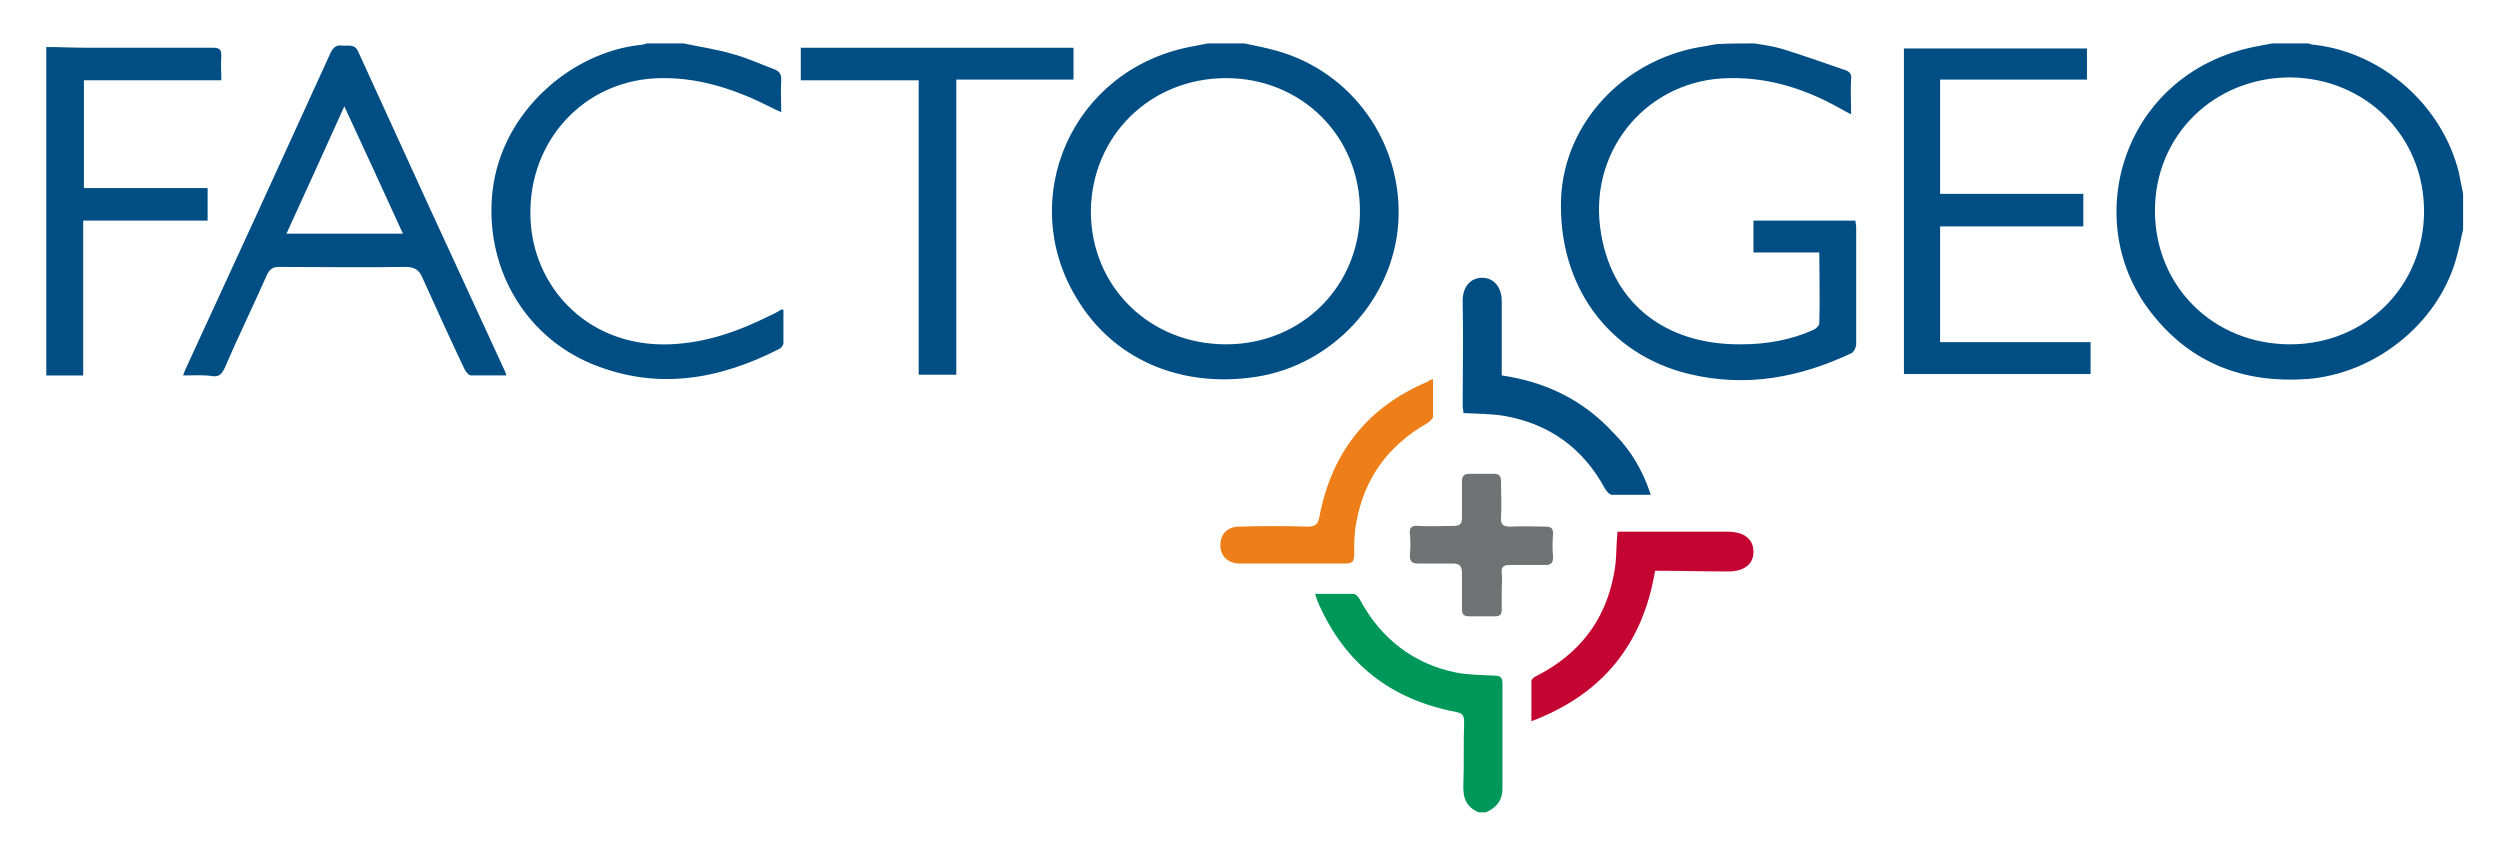 <?xml version="1.0" encoding="utf-8"?>
<!-- Generator: Adobe Illustrator 27.0.0, SVG Export Plug-In . SVG Version: 6.00 Build 0)  -->
<svg version="1.1" id="Laag_1" xmlns="http://www.w3.org/2000/svg" xmlns:xlink="http://www.w3.org/1999/xlink" x="0px" y="0px"
	 viewBox="0 0 345.6 118.8" style="enable-background:new 0 0 345.6 118.8;" xml:space="preserve">
<style type="text/css">
	.st0{fill:#004E84;}
	.st1{fill:#00975B;}
	.st2{fill:#C50531;}
	.st3{fill:#EE7F18;}
	.st4{fill:#717274;}
</style>
<g>
	<path class="st0" d="M172,6c1.5,0.3,3,0.6,4.4,1C187,9.9,194,19.9,193.3,30.8c-0.7,10.6-9.1,19.7-19.7,21.3
		c-10.5,1.6-19.9-2.5-24.9-11.1c-8.1-13.6-0.6-31.2,15.7-34.5c0.9-0.2,1.7-0.3,2.6-0.5H172L172,6z M169.5,47.6
		c10.4,0,18.5-8,18.5-18.4s-8.1-18.4-18.5-18.4c-10.5,0-18.6,8-18.7,18.4C150.8,39.6,158.9,47.6,169.5,47.6z M340.5,31.7
		c-0.3,1.4-0.6,2.8-1,4.2c-2.6,9-11.3,15.8-20.6,16.5c-8.6,0.6-15.9-2.1-21.3-8.9c-10.3-12.7-4.3-33.2,13.9-37
		c0.9-0.2,1.7-0.3,2.6-0.5h5c0.3,0.1,0.6,0.2,0.9,0.2c9.4,1.1,17.6,8.4,19.9,17.6c0.2,1,0.4,2,0.6,3
		C340.5,28.5,340.5,30.1,340.5,31.7z M316.6,47.6c10.4,0,18.5-8,18.5-18.4c0-10.4-8.1-18.4-18.5-18.5c-10.5,0-18.7,8-18.7,18.4
		C297.9,39.6,306,47.6,316.6,47.6z M242.5,6c1.3,0.2,2.7,0.4,4,0.8c2.9,0.9,5.7,1.9,8.6,2.9c0.6,0.2,0.9,0.6,0.8,1.2
		c-0.1,1.6,0,3.1,0,4.9c-0.6-0.3-1-0.5-1.5-0.8c-4.8-2.7-9.8-4.3-15.3-4.2c-11.1,0.1-19.3,9.6-17.9,20.6
		c1.3,10.2,8.7,16.3,19.5,16.2c3.5,0,6.9-0.6,10-2c0.4-0.2,0.8-0.6,0.8-0.9c0.1-3.2,0-6.5,0-9.8h-9.1v-4.4h14.1c0,0.3,0.1,0.6,0.1,1
		c0,5.4,0,10.7,0,16.1c0,0.4-0.3,1-0.6,1.2c-7.2,3.4-14.6,4.8-22.5,2.9c-11.2-2.7-18.1-12.2-17.7-24.2c0.4-10.3,8.4-19.1,19.2-21
		c0.8-0.1,1.6-0.3,2.3-0.4C239.2,6,240.9,6,242.5,6L242.5,6z M94.5,6c2.3,0.5,4.6,0.8,6.9,1.5c1.9,0.5,3.8,1.4,5.7,2.1
		c0.7,0.3,0.9,0.7,0.9,1.4c-0.1,1.4,0,2.9,0,4.5c-0.5-0.2-0.9-0.4-1.3-0.6c-4.7-2.4-9.6-4.1-14.9-4.1C80.6,10.7,72.4,20,73.4,31.2
		c0.8,8.9,8.1,16.8,19.2,16.4c5-0.2,9.5-1.8,13.9-4c0.5-0.2,1-0.5,1.5-0.8c0.1,0,0.2,0,0.3,0c0,1.5,0,3.1,0,4.6
		c0,0.3-0.3,0.7-0.5,0.8c-8.4,4.3-17,5.8-26,2.1c-9.6-4-14.9-13.8-13.7-24C69.4,15.4,79,7.2,88.6,6.2c0.3,0,0.5-0.1,0.8-0.2H94.5
		L94.5,6z M6.4,6.5c1.9,0,3.8,0.1,5.6,0.1c5.8,0,11.6,0,17.4,0c0.9,0,1.2,0.2,1.2,1.1c-0.1,1.1,0,2.1,0,3.4h-19v14.9h17.1v4.5H11.5
		v21.4H6.4C6.4,36.7,6.4,21.6,6.4,6.5z M25.3,51.9c0.2-0.5,0.3-0.8,0.5-1.2c6.7-14.5,13.3-28.9,19.9-43.4c0.4-0.8,0.8-1.1,1.6-1
		c0.8,0.1,1.7-0.3,2.2,0.8c6.7,14.7,13.4,29.3,20.2,44c0.1,0.2,0.2,0.4,0.3,0.8c-1.7,0-3.3,0-4.9,0c-0.3,0-0.7-0.5-0.9-0.9
		c-2-4.2-3.9-8.4-5.8-12.6c-0.5-1.2-1.2-1.5-2.4-1.5c-5.8,0.1-11.6,0-17.4,0c-0.9,0-1.3,0.3-1.7,1.1c-1.9,4.3-4,8.6-5.9,13
		c-0.4,0.8-0.8,1.1-1.6,1C28.2,51.8,26.8,51.9,25.3,51.9z M55.7,32.3c-2.7-5.9-5.3-11.6-8.1-17.6c-2.7,6-5.3,11.7-8,17.6H55.7z
		 M288.5,6.7V11h-20.3v15.8H288v4.5h-19.8v16H289v4.4h-25.8V6.7C271.6,6.7,280,6.7,288.5,6.7L288.5,6.7z"/>
	<path class="st0" d="M148.4,6.6V11h-16.2v40.8H127V11.1h-16.3V6.6H148.4z"/>
</g>
<path class="st1" d="M204.4,112.3c-1.8-0.8-2.2-2.1-2.1-4c0.1-2.8,0-5.6,0.1-8.4c0-0.9-0.1-1.3-1.2-1.5c-8.9-1.7-15.2-6.6-18.9-14.9
	c-0.2-0.4-0.3-0.8-0.5-1.4c1.9,0,3.6,0,5.3,0c0.3,0,0.7,0.4,0.9,0.8c2.9,5.4,7.4,8.9,13.4,10.1c1.7,0.3,3.4,0.3,5.1,0.4
	c0.9,0,1.2,0.2,1.2,1.1c0,4.8,0,9.7,0,14.5c0,1.7-0.9,2.7-2.3,3.3L204.4,112.3L204.4,112.3z"/>
<path class="st2" d="M228.8,78.9c-1.7,10.2-7.3,17.1-17.1,20.8c0-2,0-3.8,0-5.6c0-0.2,0.5-0.6,0.8-0.7c5.8-3,9.4-7.6,10.6-14
	c0.4-1.9,0.3-3.8,0.5-5.9h1.2c4.7,0,9.4,0,14,0c2.3,0,3.6,1,3.6,2.8c0,1.7-1.3,2.7-3.5,2.7C235.4,79,232.1,78.9,228.8,78.9
	L228.8,78.9z"/>
<path class="st0" d="M228.2,68.4c-1.9,0-3.7,0-5.4,0c-0.3,0-0.7-0.5-0.9-0.8c-3-5.6-7.7-9-13.9-10.1c-1.8-0.3-3.7-0.3-5.7-0.4
	c0-0.4-0.1-0.7-0.1-1.1c0-4.8,0.1-9.6,0-14.4c0-2.1,1.2-3.2,2.7-3.2c1.6,0,2.7,1.3,2.7,3.2c0,3.4,0,6.8,0,10.3
	c6.1,0.9,11.3,3.4,15.5,8C225.4,62.2,227.1,65,228.2,68.4L228.2,68.4z"/>
<path class="st3" d="M198.1,52.4c0,1.8,0,3.5,0,5.2c0,0.3-0.5,0.7-0.8,0.9c-5.4,3.1-8.7,7.6-9.8,13.7c-0.3,1.5-0.3,3-0.3,4.5
	c0,0.8-0.2,1.2-1.1,1.2c-4.9,0-9.8,0-14.7,0c-1.6,0-2.7-1-2.7-2.5c0-1.6,1-2.6,2.6-2.6c3.2-0.1,6.3-0.1,9.5,0c1,0,1.4-0.3,1.6-1.4
	c1.7-8.9,6.7-15.2,15.1-18.7C197.4,52.6,197.6,52.6,198.1,52.4L198.1,52.4z"/>
<path class="st4" d="M207.6,81.5c0,0.9,0,1.8,0,2.8c0,0.7-0.3,0.9-1,0.9c-1.1,0-2.2,0-3.4,0c-0.8,0-1.1-0.2-1.1-1c0-1.7,0-3.4,0-5
	c0-0.9-0.3-1.3-1.2-1.3c-1.6,0-3.3,0-4.9,0c-0.8,0-1.1-0.3-1.1-1.1c0.1-1,0.1-2,0-3c-0.1-0.9,0.3-1.2,1.2-1.1c1.6,0.1,3.3,0,4.9,0
	c0.8,0,1.1-0.3,1.1-1.1c0-1.7,0-3.4,0-5c0-0.7,0.2-1.1,1-1.1c1.1,0,2.2,0,3.4,0c0.8,0,1,0.3,1,1.1c0,1.6,0.1,3.3,0,4.9
	c-0.1,1.1,0.4,1.3,1.3,1.3c1.6-0.1,3.3,0,4.9,0c0.7,0,1,0.2,1,1c-0.1,1.1-0.1,2.2,0,3.2c0,0.8-0.3,1.1-1,1.1c-1.7,0-3.4,0-5,0
	c-0.9,0-1.2,0.3-1.1,1.2C207.7,79.8,207.6,80.6,207.6,81.5L207.6,81.5z"/>
</svg>
